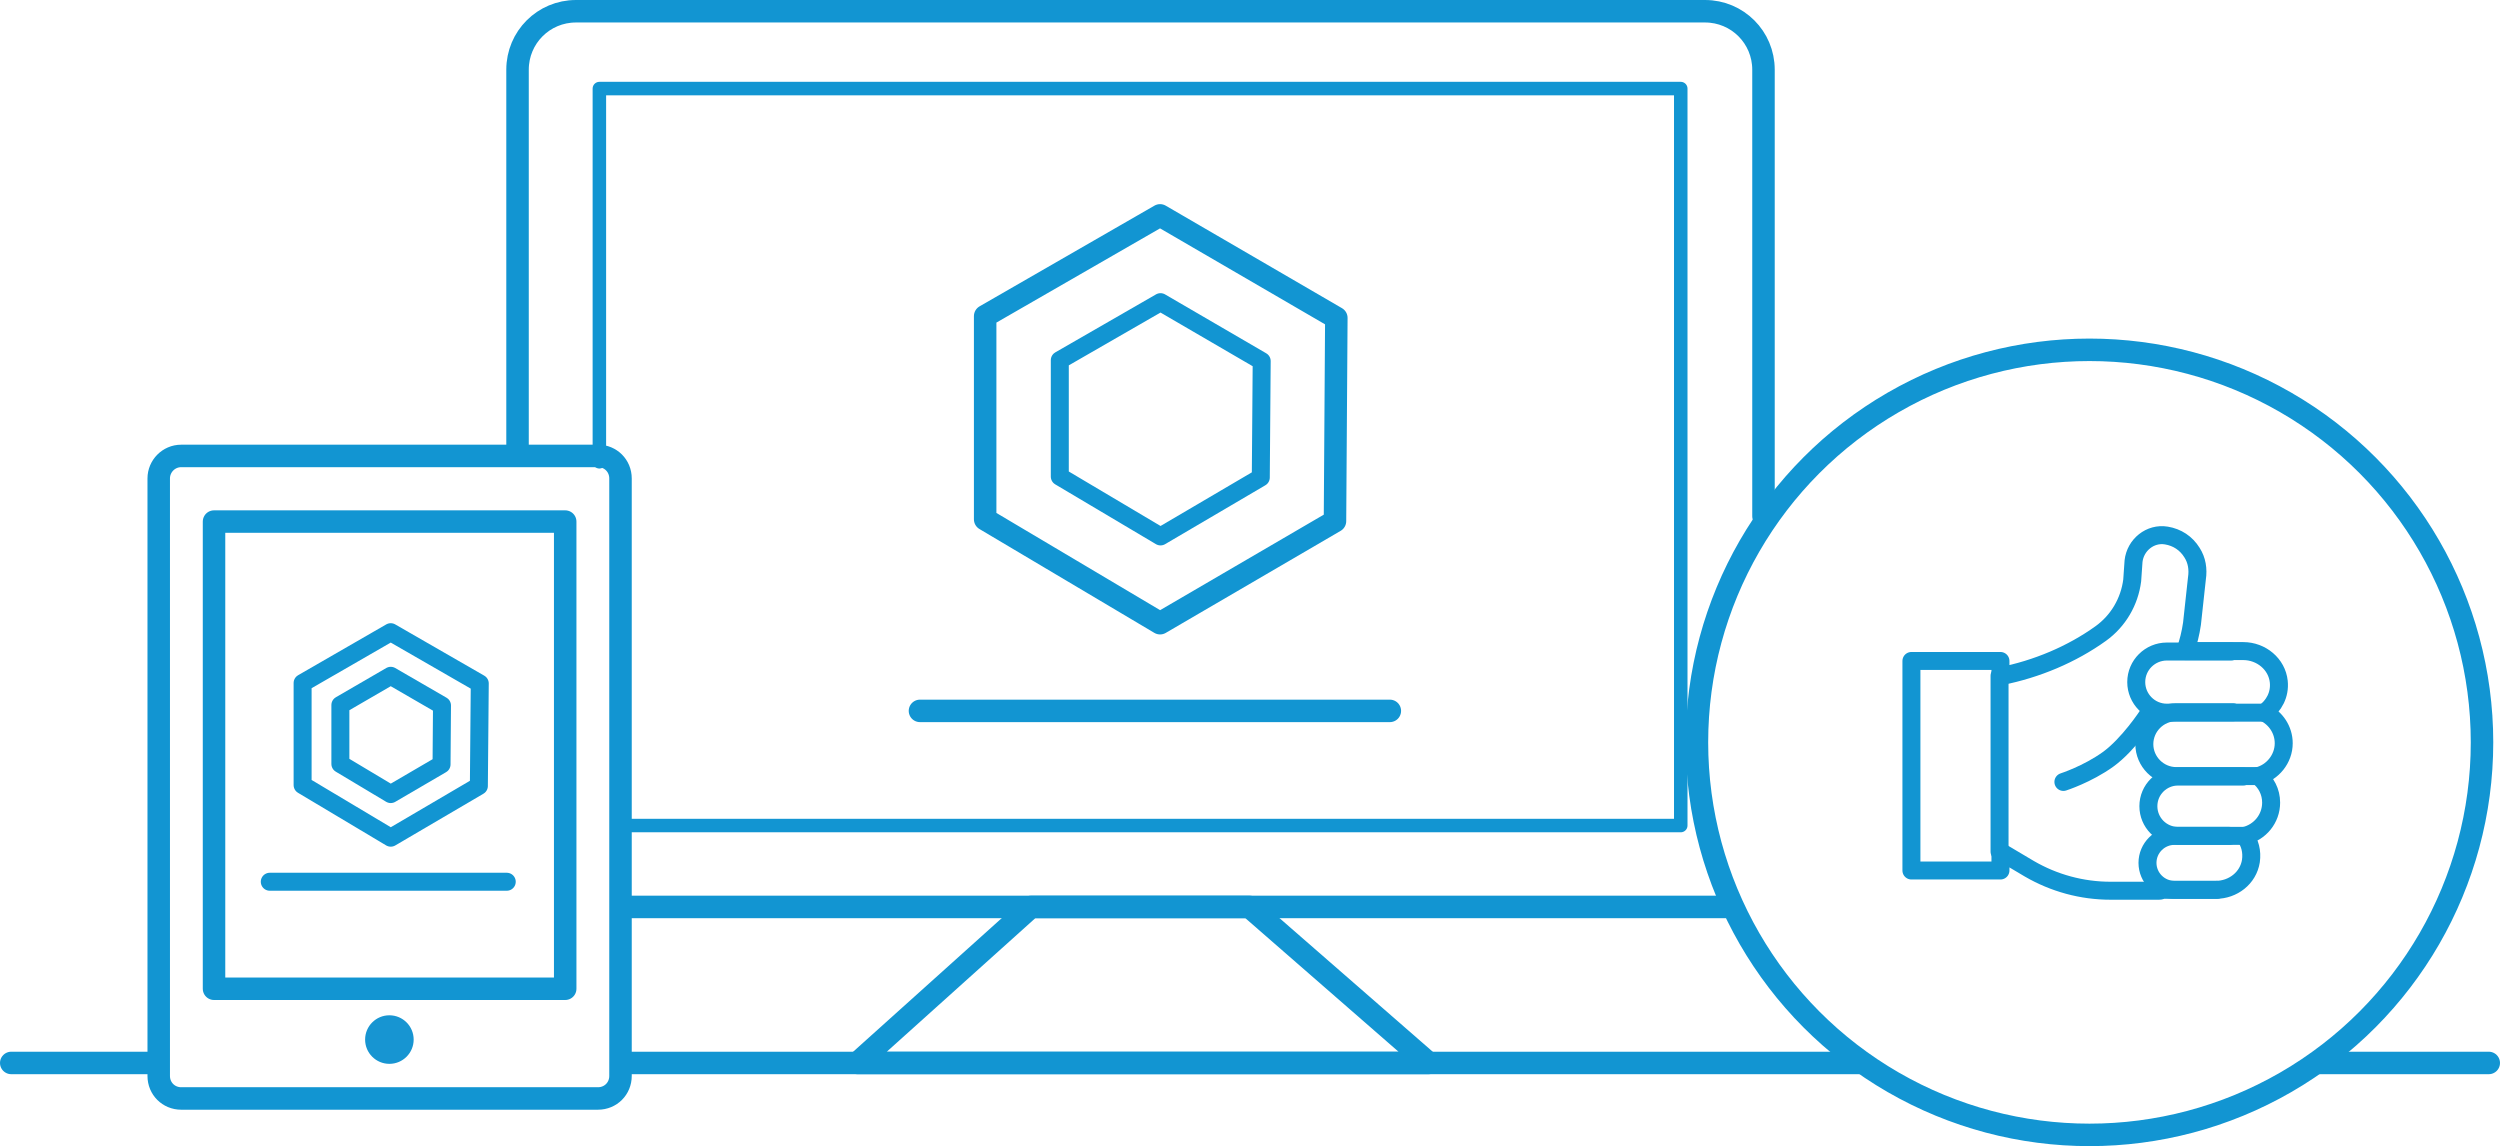 <?xml version="1.0" encoding="utf-8"?>
<!-- Generator: Adobe Illustrator 23.0.1, SVG Export Plug-In . SVG Version: 6.00 Build 0)  -->
<svg version="1.1" id="cut_costs" xmlns="http://www.w3.org/2000/svg" xmlns:xlink="http://www.w3.org/1999/xlink" x="0px" y="0px"
	 viewBox="0 0 556 254.9" style="enable-background:new 0 0 556 254.9;" xml:space="preserve">
<style type="text/css">
	.st0{display:none;}
	.st1{display:inline;fill:none;stroke:#1295D2;stroke-width:6;stroke-linecap:round;stroke-linejoin:round;stroke-miterlimit:10;}
	.st2{fill:none;stroke:#1295D2;stroke-width:5;stroke-linecap:round;stroke-linejoin:round;stroke-miterlimit:10;}
	.st3{fill:none;stroke:#1295D2;stroke-width:4;stroke-linecap:round;stroke-linejoin:round;stroke-miterlimit:10;}
	.st4{fill:none;stroke:#1295D2;stroke-width:6;stroke-linejoin:round;stroke-miterlimit:10;}
	.st5{fill:none;stroke:#1295D2;stroke-width:3;stroke-linecap:round;stroke-linejoin:round;stroke-miterlimit:10;}
	.st6{fill:#1795D2;}
</style>
<g class="st0">
	<path class="st1" d="M260.5,211.8"/>
	<path class="st1" d="M260.5,211.8"/>
</g>
<g>
	<polygon class="st2" points="296.9,115.9 258,138.6 219.1,115.5 219.1,70.3 258,47.9 297.2,70.7 	"/>
	<polygon class="st3" points="280.4,106.2 258.1,119.3 235.7,106 235.7,80.1 258.1,67.2 280.6,80.3 	"/>
	<g id="XMLID_3_">
		<g>
			<line class="st2" x1="204.6" y1="158.1" x2="309.1" y2="158.1"/>
		</g>
	</g>
</g>
<g>
	<path class="st4" d="M92.7,202.9"/>
	<path class="st4" d="M92.7,202.9"/>
</g>
<circle class="st2" cx="464.7" cy="165.1" r="87.3"/>
<g>
	<path class="st3" d="M507.9,165.3c0-3-1.8-5.6-4.3-6.8c2.1-1.5,3.5-4,3.2-6.9c-0.4-3.9-3.9-6.8-7.9-6.8H486c0.7-2,1.2-4,1.5-6.1
		l1.1-10.1c0.3-2,0-4-1.1-5.7c-1.3-2.1-3.3-3.4-5.7-3.8c-3.6-0.6-6.9,2.1-7.3,5.7l-0.3,4.3c-0.6,4.7-3.1,9-7,11.8
		c-6.4,4.6-14.2,7.9-22.3,9.5V147h-19.8v46.6h19.8v-4.2l6.4,3.8c5.5,3.2,11.7,4.9,18.1,4.9h10.8c0.3,0,0.5-0.1,0.7-0.2
		c0.3,0,0.5,0,0.8,0h11.1c3.8,0,7.2-2.6,7.8-6.4c0.3-2.1-0.2-4.1-1.4-5.6c3.4-0.8,5.9-3.8,5.9-7.4c0-2.4-1.1-4.5-2.9-5.9
		C505.4,171.8,507.9,168.8,507.9,165.3L507.9,165.3z"/>
	<path class="st3" d="M503.6,158.5h-21.7c-3.8,0-6.8-3.1-6.8-6.8l0,0c0-3.8,3.1-6.8,6.8-6.8h14.3"/>
	<path class="st3" d="M502.1,172.6H484c-3.9,0-7.1-3.2-7.1-7.1l0,0c0-3.9,3.2-7.1,7.1-7.1h12.6"/>
	<path class="st3" d="M499,185.9h-14.6c-3.7,0-6.6-3-6.6-6.6l0,0c0-3.7,3-6.6,6.6-6.6h14.5"/>
	<path class="st3" d="M493,197.9h-9.4c-3.3,0-6-2.7-6-6l0,0c0-3.3,2.7-6,6-6h12.2"/>
	<path class="st3" d="M458.9,173.9c0,0,5.3-1.7,9.9-5c4.6-3.3,8.9-9.9,8.9-9.9"/>
	<line class="st3" x1="444.7" y1="189.4" x2="444.7" y2="150.3"/>
</g>
<line class="st2" x1="34.9" y1="236.4" x2="2.5" y2="236.4"/>
<line class="st2" x1="414" y1="236.4" x2="139.6" y2="236.4"/>
<line class="st2" x1="553.5" y1="236.4" x2="515.8" y2="236.4"/>
<g>
	<polyline class="st5" points="133.3,102.7 133.3,19.7 373.8,19.7 373.8,183.6 138.3,183.6 	"/>
	<line class="st2" x1="384.8" y1="201.7" x2="138.3" y2="201.7"/>
	<path class="st2" d="M115.1,100.7V15.5c0-7.2,5.8-13,13-13h251.1c7.2,0,13,5.8,13,13v58.9v40.4"/>
	<polygon class="st2" points="317.7,236.4 190.7,236.4 229.3,201.7 277.9,201.7 	"/>
</g>
<path class="st2" d="M40.3,101.4H133c2.8,0,5,2.2,5,5v132.9c0,2.8-2.2,5-5,5H40.3c-2.8,0-5-2.2-5-5V106.4
	C35.3,103.7,37.5,101.4,40.3,101.4z"/>
<rect x="47.6" y="116" class="st2" width="78.1" height="103.9"/>
<circle class="st6" cx="86.6" cy="231.2" r="5.4"/>
<g>
	<polygon class="st3" points="106.5,174.8 86.9,186.3 67.3,174.6 67.3,151.9 86.9,140.6 106.7,152 	"/>
	<polygon class="st3" points="98.2,170 86.9,176.6 75.7,169.9 75.7,156.8 86.9,150.3 98.3,156.9 	"/>
	<g id="XMLID_1_">
		<g>
			<line class="st3" x1="60" y1="196.1" x2="112.7" y2="196.1"/>
		</g>
	</g>
</g>
</svg>
